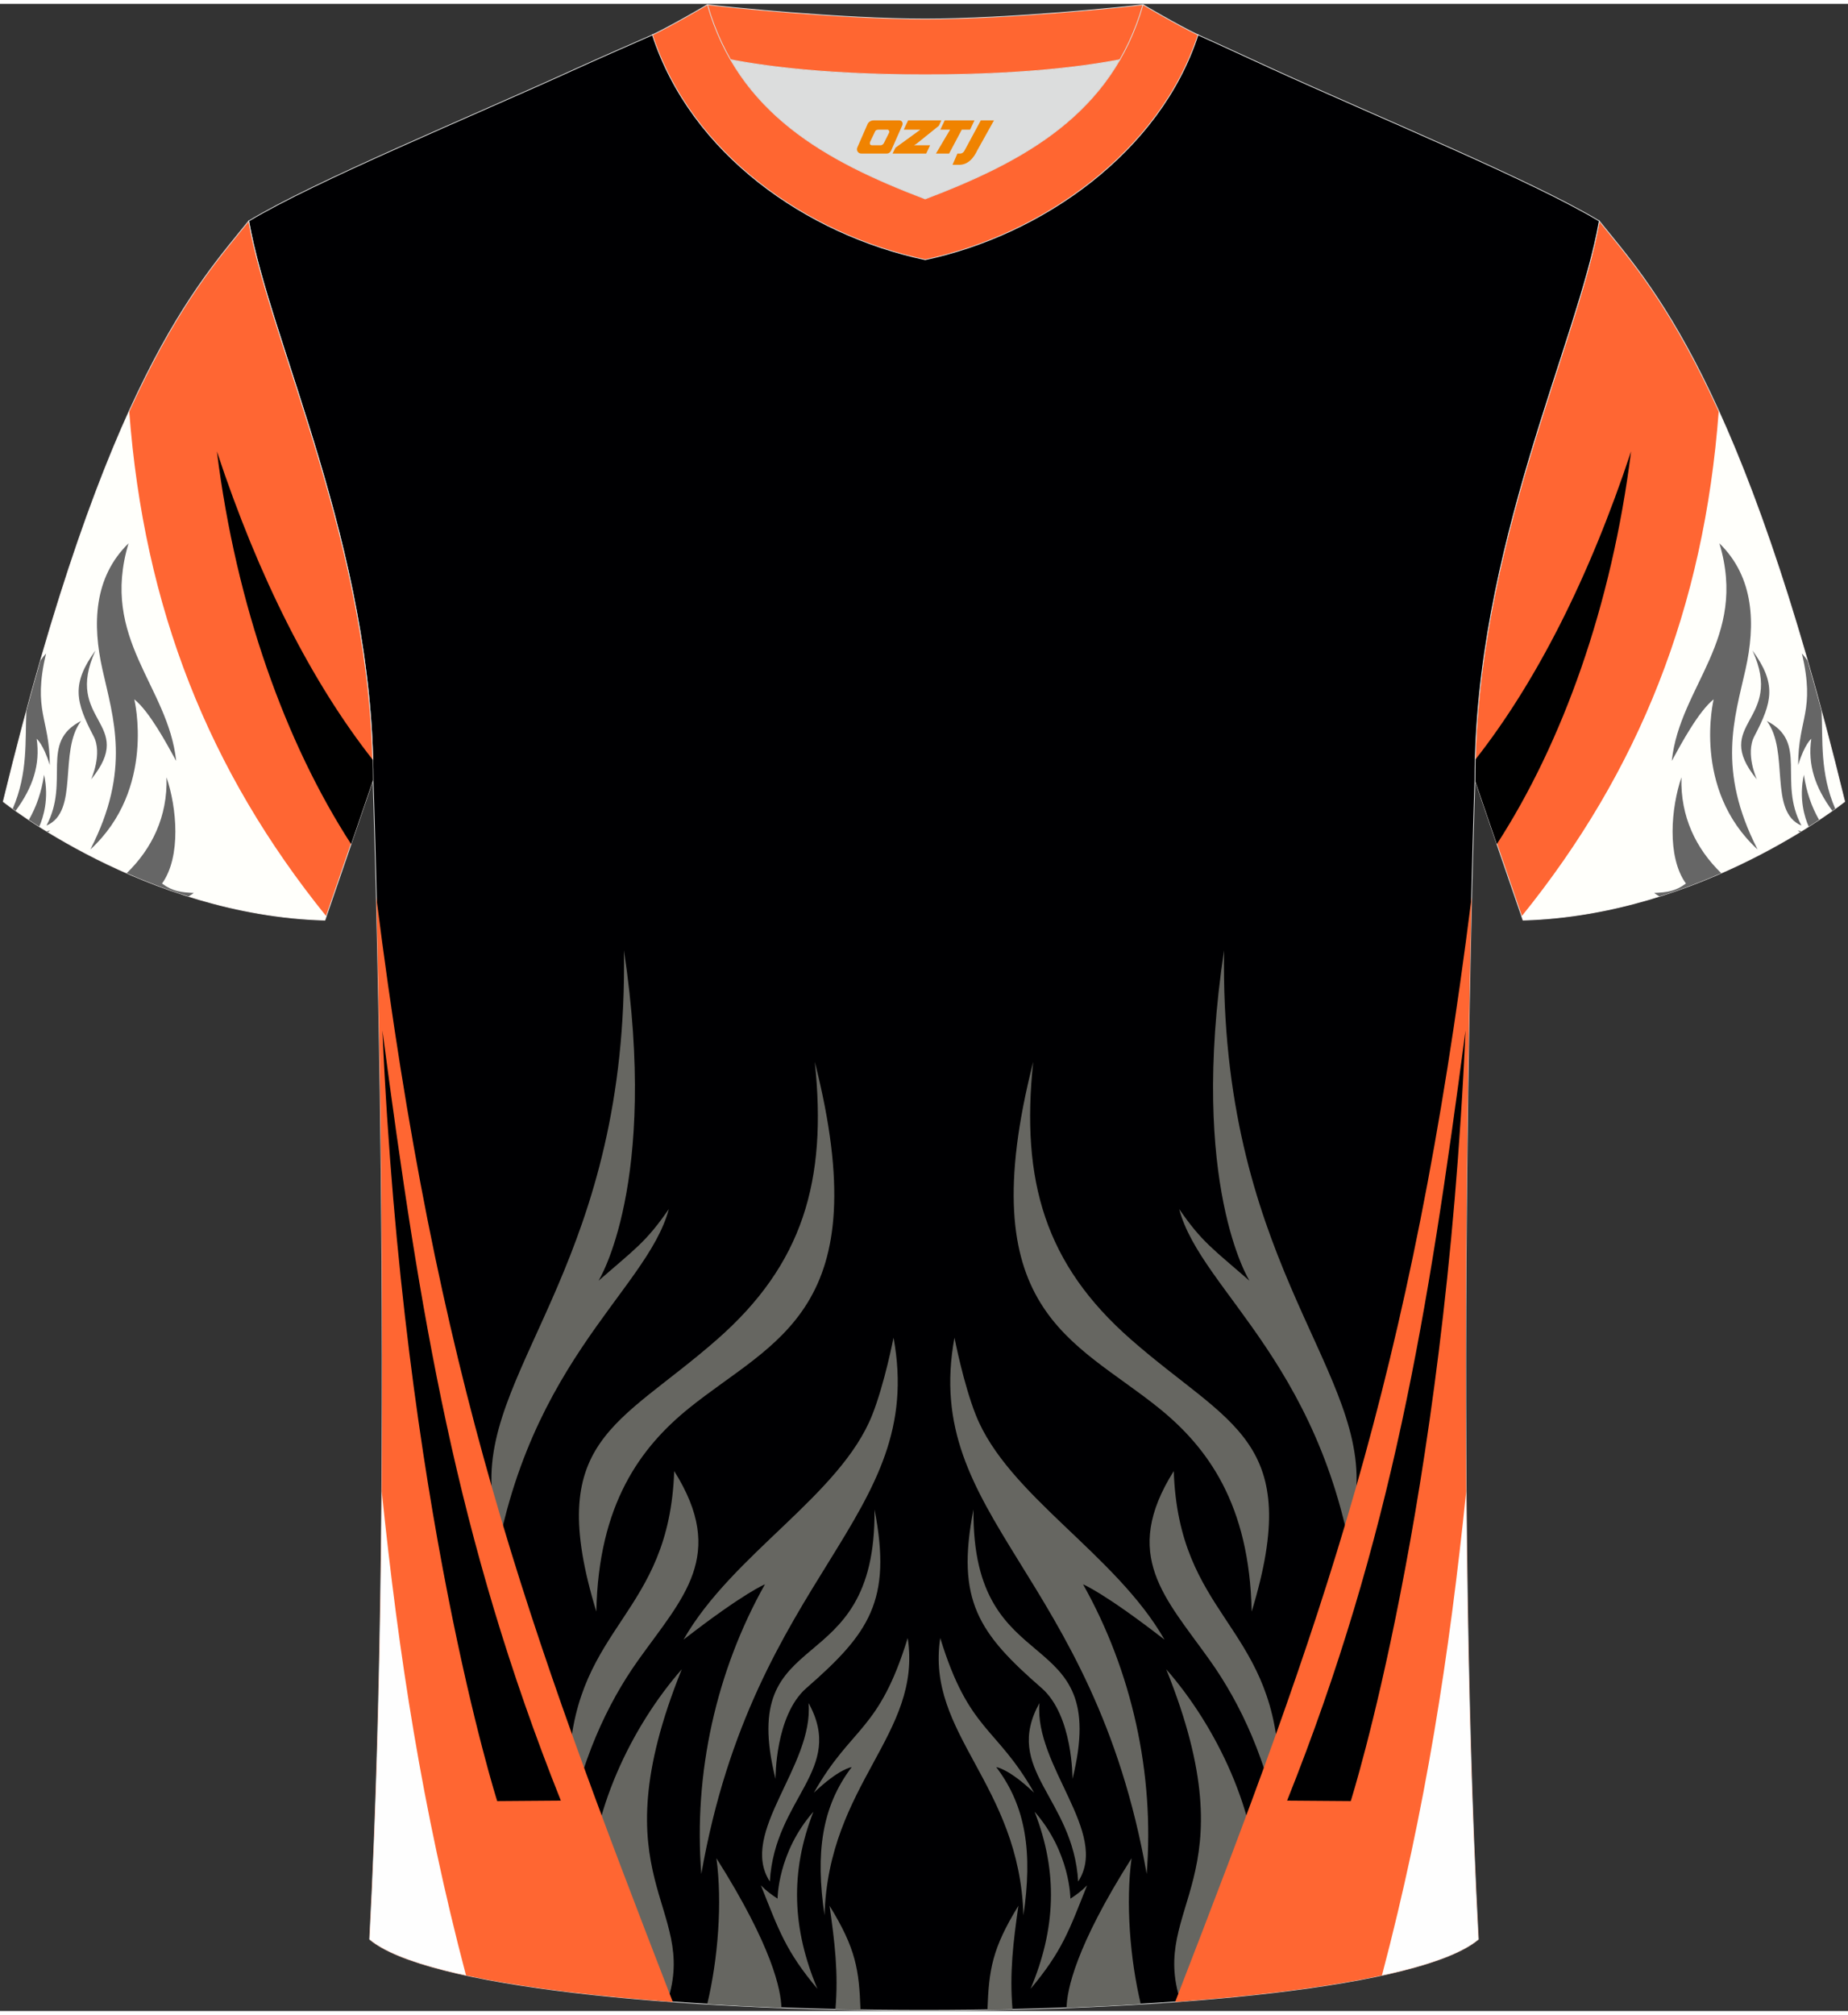 <?xml version="1.0" encoding="utf-8"?>
<!-- Generator: Adobe Illustrator 22.0.0, SVG Export Plug-In . SVG Version: 6.00 Build 0)  -->
<svg xmlns="http://www.w3.org/2000/svg" xmlns:xlink="http://www.w3.org/1999/xlink" version="1.1" id="图层_1" x="0px" y="0px" width="378px" height="412px" viewBox="0 0 379 411.5" enable-background="new 0 0 379 411.5" xml:space="preserve">
<rect x="0" y="0" width="379" height="411.5" fill="#333333" stroke="none"/>
<g>
	<path fill="#FF6633" stroke="#DCDDDD" stroke-width="0.162" stroke-miterlimit="22.926" d="M327.99,44.52   c10.2,12.75,29.25,32.3,50.34,119.02c0,0-29.08,23.29-65.98,24.31c0,0-7.14-20.75-9.86-28.74   C302.49,111.51,323.72,69.19,327.99,44.52z"/>
	<g>
		<path fill="#FFFFFB" d="M352.49,83.46c-3.01,40.42-16.36,73.84-40.42,103.6l0.27,0.79c36.9-1.02,65.98-24.31,65.98-24.31    C369.14,125.77,360.34,100.74,352.49,83.46z"/>
		<path fill="#666666" d="M353,178.22c-5.15-5-8.4-11.57-8.16-19.65c-2.1,6.16-3.05,16.24,0.92,21.78c-2.17,1.6-3.91,1.81-6.51,1.93    c0,0,0.35,0.28,1.07,0.71C344.87,181.56,349.11,179.92,353,178.22L353,178.22z M370.7,134.66c0.95,3.31,1.91,6.75,2.88,10.33    c0.29,5.96-0.37,12.66,2.8,20.02l-0.59,0.43c-3.56-4.84-5.08-9.47-4.32-14.77c0,0-1.34,1.03-2.69,5.37    c0.01-9.66,3.55-10.96,0.77-22.87C369.98,133.65,370.36,134.15,370.7,134.66L370.7,134.66z M373.07,167.29    c-1.56-2.71-2.6-5.76-3.12-9.24c-1.08,4.96,0.21,8.86,0.99,10.62C371.71,168.19,372.42,167.73,373.07,167.29L373.07,167.29z     M369.44,169.61l-0.31,0.19l-0.45-0.31C368.93,169.54,369.18,169.58,369.44,169.61L369.44,169.61z M359.41,132.57    c5,6.86,4.07,10.55,0.37,17.61c-1.87,3.57,0.53,8.82,0.53,8.82C350.77,147.31,366.1,147.2,359.41,132.57L359.41,132.57z     M362.35,147.02c4.69,6.18,0.32,18.58,7.1,21.44C364.59,159.3,370.93,151.39,362.35,147.02L362.35,147.02z M360.46,173.36    c-13.52-12.4-9.01-30.78-9.01-30.78c-3.09,2.46-6.64,9.06-8.59,12.63c1.64-15.44,15.66-24.94,9.77-44.61    c7.19,7,7.4,16.7,5.36,25.82C355.77,146.41,352.05,157.01,360.46,173.36z"/>
		<path d="M334.51,91.75c-3.96,31.69-14.1,59.77-27.53,80.52c-1.71-4.99-3.44-10.03-4.5-13.14c0-1.39,0.02-2.77,0.05-4.14    C314.98,139.16,325.88,117.82,334.51,91.75z"/>
	</g>
	<path fill="#000002" stroke="#DCDDDD" stroke-width="0.162" stroke-miterlimit="22.926" d="M75.81,396.8   c5.36-101,0.7-237.68,0.7-237.68c0-47.62-21.24-89.93-25.5-114.6c13.63-8.23,45.28-21.25,67.14-31.23   c5.55-2.52,11.68-5.18,15.66-6.93c17.52-0.32,25.34,1.25,55.54,1.25h0.31c30.2,0,38.53-1.57,56.04-1.25   c3.98,1.76,9.6,4.41,15.15,6.93c21.87,9.98,53.51,23,67.14,31.23c-4.27,24.67-25.5,66.98-25.5,114.6c0,0-4.66,136.67,0.7,237.68   C280.12,416.24,98.88,416.24,75.81,396.8z"/>
	<g>
		<path fill="#666661" d="M127.96,194.02c0.98,62.6-28.3,84.72-27.15,109.85c-0.23,17.48-0.27,22.75-0.27,22.75    c5.69-47.31,32.05-62.33,36.63-79.54c-4.67,6.77-6.88,8.13-14.42,14.7C122.76,261.77,135.18,242.01,127.96,194.02z"/>
		<path fill="#666661" d="M167.1,216.89c2.59,24.49-2.5,41.55-20.03,56.92c-20.34,17.84-35.55,20.47-24.77,55.8    c0.43-22.04,9.08-33.7,19.06-41.75C158.8,273.8,180.08,267.97,167.1,216.89z"/>
		<path fill="#666661" d="M138.27,300.8c-1.01,29.58-20,31.37-21.53,59.48c-0.64,11.68-0.46,15.19-0.46,15.19    c2.72-15.09,8.2-26.89,14.58-35.86C140.04,326.72,149.15,318.11,138.27,300.8z"/>
		<path fill="#666661" d="M140.18,335.36c10.02-17.57,32.14-29.58,38.69-46.04c2.55-6.42,4.38-15.87,4.38-15.87    c6.82,36.99-28.57,48.08-39.42,109.95c-1.63-20.64,3.06-41.61,13.05-59.38C156.88,324.02,152.68,325.67,140.18,335.36z"/>
		<path fill="#666661" d="M139.82,341.44c-10.09,11.49-19.12,29.56-18.89,47.02l11.04,18.88l2.91,2.05c0.66,0.05,1.33,0.1,2,0.15    C143.38,389.76,122.33,384.75,139.82,341.44z"/>
		<path fill="#666661" d="M146.93,380.18c1.22,9,0.35,20.62-1.89,29.91c4.96,0.3,10.05,0.55,15.22,0.75    C160.18,407.28,158.44,398.36,146.93,380.18z"/>
		<path fill="#666661" d="M165.82,348.35c1.12,12.87-14.42,26.61-7.94,36.6C158.9,367.72,173.4,362.06,165.82,348.35z"/>
		<path fill="#666661" d="M166.91,366.75c7.73-13.68,13.33-12.41,19.25-31.73c3.01,19.76-16.26,29.81-17.06,56.85    c-1.89-12.73-0.58-22.28,5.57-30.37C174.68,361.49,172.11,361.79,166.91,366.75z"/>
		<path fill="#666661" d="M166.82,370.64c-4.86,12.43-4.32,24.1,0.82,36.31c-6.52-7.77-7.92-12.04-11.59-21.22    c1,1.04,2.22,1.97,3.42,2.73C159.47,388.46,159.46,379.01,166.82,370.64z"/>
		<path fill="#666661" d="M170.13,389.92c1.03,7.26,1.86,13.79,1.2,21.26c1.71,0.04,3.43,0.07,5.15,0.1    C176.18,402.97,175.54,398.73,170.13,389.92z"/>
		<path fill="#666661" d="M179.35,308.68c0.39,36.22-28.47,22.47-20.3,55.24c0,0-0.14-13,6.34-18.64    C178.19,334.12,183.01,327.36,179.35,308.68z"/>
		<path fill="#FF6632" d="M77.17,183.05c12.46,99.16,30.7,148.81,60.81,226.58c-30.25-2.2-54.64-6.48-62.18-12.82    C79.79,321.61,78.24,226.67,77.17,183.05z"/>
		<path fill="#000001" d="M78.43,210.47c7.7,58.31,15.1,104.06,36.59,157.89l-13.05,0.1C101.96,368.46,82.71,307.91,78.43,210.47z"/>
		<path fill="#FEFEFE" d="M78.29,304.95c3.46,33.51,8.33,65.33,17.28,99.23c-9.39-2.03-16.34-4.49-19.77-7.38    C77.34,367.77,78.06,335.79,78.29,304.95z"/>
		<path fill="#666661" d="M251.04,194.02c-0.98,62.6,28.3,84.72,27.15,109.85c0.23,17.48,0.27,22.75,0.27,22.75    c-5.69-47.31-32.05-62.33-36.63-79.54c4.67,6.77,6.88,8.13,14.42,14.7C256.23,261.77,243.82,242.01,251.04,194.02z"/>
		<path fill="#666661" d="M211.9,216.89c-2.59,24.49,2.5,41.55,20.03,56.92c20.34,17.84,35.55,20.47,24.77,55.8    c-0.43-22.04-9.08-33.7-19.06-41.75C220.19,273.8,198.9,267.97,211.9,216.89z"/>
		<path fill="#666661" d="M240.72,300.8c1.01,29.58,20,31.37,21.53,59.48c0.64,11.68,0.46,15.19,0.46,15.19    c-2.72-15.09-8.2-26.89-14.58-35.86C238.96,326.72,229.85,318.11,240.72,300.8z"/>
		<path fill="#666661" d="M238.82,335.36c-10.02-17.57-32.14-29.58-38.69-46.04c-2.55-6.42-4.38-15.87-4.38-15.87    c-6.82,36.99,28.57,48.08,39.42,109.95c1.63-20.64-3.06-41.61-13.05-59.38C222.11,324.02,226.32,325.67,238.82,335.36z"/>
		<path fill="#666661" d="M239.18,341.44c10.09,11.49,19.12,29.56,18.89,47.02l-11.04,18.88l-2.91,2.05c-0.66,0.05-1.33,0.1-2,0.15    C235.6,389.76,256.66,384.75,239.18,341.44z"/>
		<path fill="#666661" d="M232.07,380.18c-1.22,9-0.34,20.62,1.89,29.91c-4.96,0.3-10.05,0.55-15.22,0.75    C218.8,407.28,220.54,398.36,232.07,380.18z"/>
		<path fill="#666661" d="M213.18,348.35c-1.12,12.87,14.42,26.61,7.94,36.6C220.1,367.72,205.6,362.06,213.18,348.35z"/>
		<path fill="#666661" d="M212.08,366.75c-7.73-13.68-13.33-12.41-19.25-31.73c-3.01,19.76,16.26,29.81,17.06,56.85    c1.89-12.73,0.58-22.28-5.57-30.37C204.32,361.49,206.88,361.79,212.08,366.75z"/>
		<path fill="#666661" d="M212.18,370.64c4.86,12.43,4.32,24.1-0.82,36.31c6.52-7.77,7.92-12.04,11.59-21.22    c-1,1.04-2.22,1.97-3.42,2.73C219.51,388.46,219.54,379.01,212.18,370.64z"/>
		<path fill="#666661" d="M208.86,389.92c-1.03,7.26-1.86,13.79-1.2,21.26c-1.71,0.04-3.43,0.07-5.15,0.1    C202.82,402.97,203.46,398.73,208.86,389.92z"/>
		<path fill="#666661" d="M199.65,308.68c-0.39,36.22,28.47,22.47,20.3,55.24c0,0,0.14-13-6.34-18.64    C200.8,334.12,195.97,327.36,199.65,308.68z"/>
		<path fill="#FF6632" d="M301.82,183.05c-12.46,99.16-30.7,148.81-60.81,226.58c30.25-2.2,54.64-6.48,62.18-12.82    C299.19,321.61,300.76,226.67,301.82,183.05z"/>
		<path fill="#000001" d="M300.56,210.47c-7.7,58.31-15.1,104.06-36.59,157.89l13.05,0.1C277.02,368.46,296.28,307.91,300.56,210.47    z"/>
		<path fill="#FEFEFE" d="M300.7,304.95c-3.46,33.51-8.33,65.34-17.28,99.24c9.39-2.03,16.34-4.49,19.77-7.38    C301.64,367.77,300.93,335.78,300.7,304.95z"/>
	</g>
	<path fill="#DCDDDD" d="M149.83,11.44c8.45,14.62,23.39,22.27,39.92,28.55c16.55-6.29,31.48-13.92,39.92-28.56   c-8.65,1.66-21.45,3.09-39.92,3.09C171.29,14.53,158.49,13.1,149.83,11.44z"/>
	<path fill="#FF6631" stroke="#DCDDDD" stroke-width="0.162" stroke-miterlimit="22.926" d="M189.75,3.1   c-17.29,0-41.78-2.53-44.66-2.93c0,0-5.53,4.46-11.29,6.19c0,0,11.78,8.17,55.95,8.17s55.95-8.17,55.95-8.17   c-5.76-1.72-11.29-6.19-11.29-6.19C231.52,0.57,207.04,3.1,189.75,3.1z"/>
	<path fill="#FF6631" stroke="#DCDDDD" stroke-width="0.162" stroke-miterlimit="22.926" d="M189.75,52.45   c23.96-5.08,48.15-22.11,55.95-46.09c-4.43-2.13-11.29-6.19-11.29-6.19c-6.4,22.33-24.3,32.08-44.66,39.82   c-20.33-7.73-38.27-17.52-44.66-39.82c0,0-6.86,4.05-11.29,6.19C141.71,30.71,165.4,47.29,189.75,52.45z"/>
	
	<path fill="#FF6633" stroke="#DCDDDD" stroke-width="0.162" stroke-miterlimit="22.926" d="M51,44.52   C40.8,57.28,21.75,76.83,0.66,163.55c0,0,29.08,23.29,65.98,24.31c0,0,7.14-20.75,9.86-28.74C76.5,111.51,55.27,69.19,51,44.52z"/>
	<g>
		<path fill="#FFFFFB" d="M26.5,83.46c3.01,40.42,16.36,73.84,40.42,103.6l-0.27,0.79c-36.9-1.02-65.98-24.31-65.98-24.31    C9.85,125.77,18.65,100.74,26.5,83.46z"/>
		<path fill="#666666" d="M25.99,178.22c5.15-5,8.4-11.57,8.16-19.65c2.1,6.16,3.05,16.24-0.92,21.78c2.17,1.6,3.91,1.81,6.51,1.93    c0,0-0.35,0.28-1.07,0.71C34.12,181.56,29.87,179.92,25.99,178.22L25.99,178.22z M8.29,134.66c-0.95,3.31-1.91,6.75-2.88,10.33    c-0.29,5.96,0.37,12.66-2.8,20.02l0.59,0.43c3.56-4.84,5.08-9.47,4.32-14.77c0,0,1.34,1.03,2.69,5.37    c-0.01-9.66-3.55-10.96-0.77-22.87C9.01,133.65,8.63,134.15,8.29,134.66L8.29,134.66z M5.92,167.29c1.56-2.71,2.6-5.76,3.12-9.24    c1.08,4.96-0.21,8.86-0.99,10.62C7.28,168.19,6.57,167.73,5.92,167.29L5.92,167.29z M9.55,169.61l0.31,0.19l0.45-0.31    C10.06,169.54,9.81,169.58,9.55,169.61L9.55,169.61z M19.58,132.57c-5,6.86-4.07,10.55-0.37,17.61c1.87,3.57-0.53,8.82-0.53,8.82    C28.21,147.31,12.89,147.2,19.58,132.57L19.58,132.57z M16.63,147.02c-4.69,6.18-0.32,18.58-7.1,21.44    C14.4,159.3,8.06,151.39,16.63,147.02L16.63,147.02z M18.53,173.36c13.52-12.4,9.01-30.78,9.01-30.78    c3.09,2.46,6.64,9.06,8.59,12.63c-1.64-15.44-15.66-24.94-9.77-44.61c-7.19,7-7.4,16.7-5.36,25.82    C23.22,146.41,26.94,157.01,18.53,173.36z"/>
		<path d="M44.48,91.75c3.96,31.69,14.1,59.77,27.53,80.52c1.71-4.99,3.44-10.03,4.5-13.14c0-1.39-0.02-2.77-0.05-4.14    C64.01,139.16,53.1,117.82,44.48,91.75z"/>
	</g>
</g>
<g>
	<path fill="#F08300" d="M201.15,23.89l-3.4,6.3c-0.2,0.3-0.5,0.5-0.8,0.5h-0.6l-1,2.3h1.2c2,0.1,3.2-1.5,3.9-3L203.85,23.89h-2.5L201.15,23.89z"/>
	<polygon fill="#F08300" points="193.95,23.89 ,199.85,23.89 ,198.95,25.79 ,197.25,25.79 ,194.65,30.69 ,191.95,30.69 ,194.85,25.79 ,192.85,25.79 ,193.75,23.89"/>
	<polygon fill="#F08300" points="187.95,28.99 ,187.45,28.99 ,187.95,28.69 ,192.55,24.99 ,193.05,23.89 ,186.25,23.89 ,185.95,24.49 ,185.35,25.79 ,188.15,25.79 ,188.75,25.79 ,183.65,29.49    ,183.05,30.69 ,189.65,30.69 ,189.95,30.69 ,190.75,28.99"/>
	<path fill="#F08300" d="M184.45,23.89H179.15C178.65,23.89,178.15,24.19,177.95,24.59L175.85,29.39C175.55,29.99,175.95,30.69,176.65,30.69h5.2c0.4,0,0.7-0.2,0.9-0.6L185.05,24.89C185.25,24.39,184.95,23.89,184.45,23.89z M182.35,26.39L181.25,28.59C181.05,28.89,180.75,28.99,180.65,28.99l-1.8,0C178.65,28.99,178.25,28.89,178.45,28.29l1-2.1c0.1-0.3,0.4-0.4,0.7-0.4h1.9   C182.25,25.79,182.45,26.09,182.35,26.39z"/>
</g>
</svg>